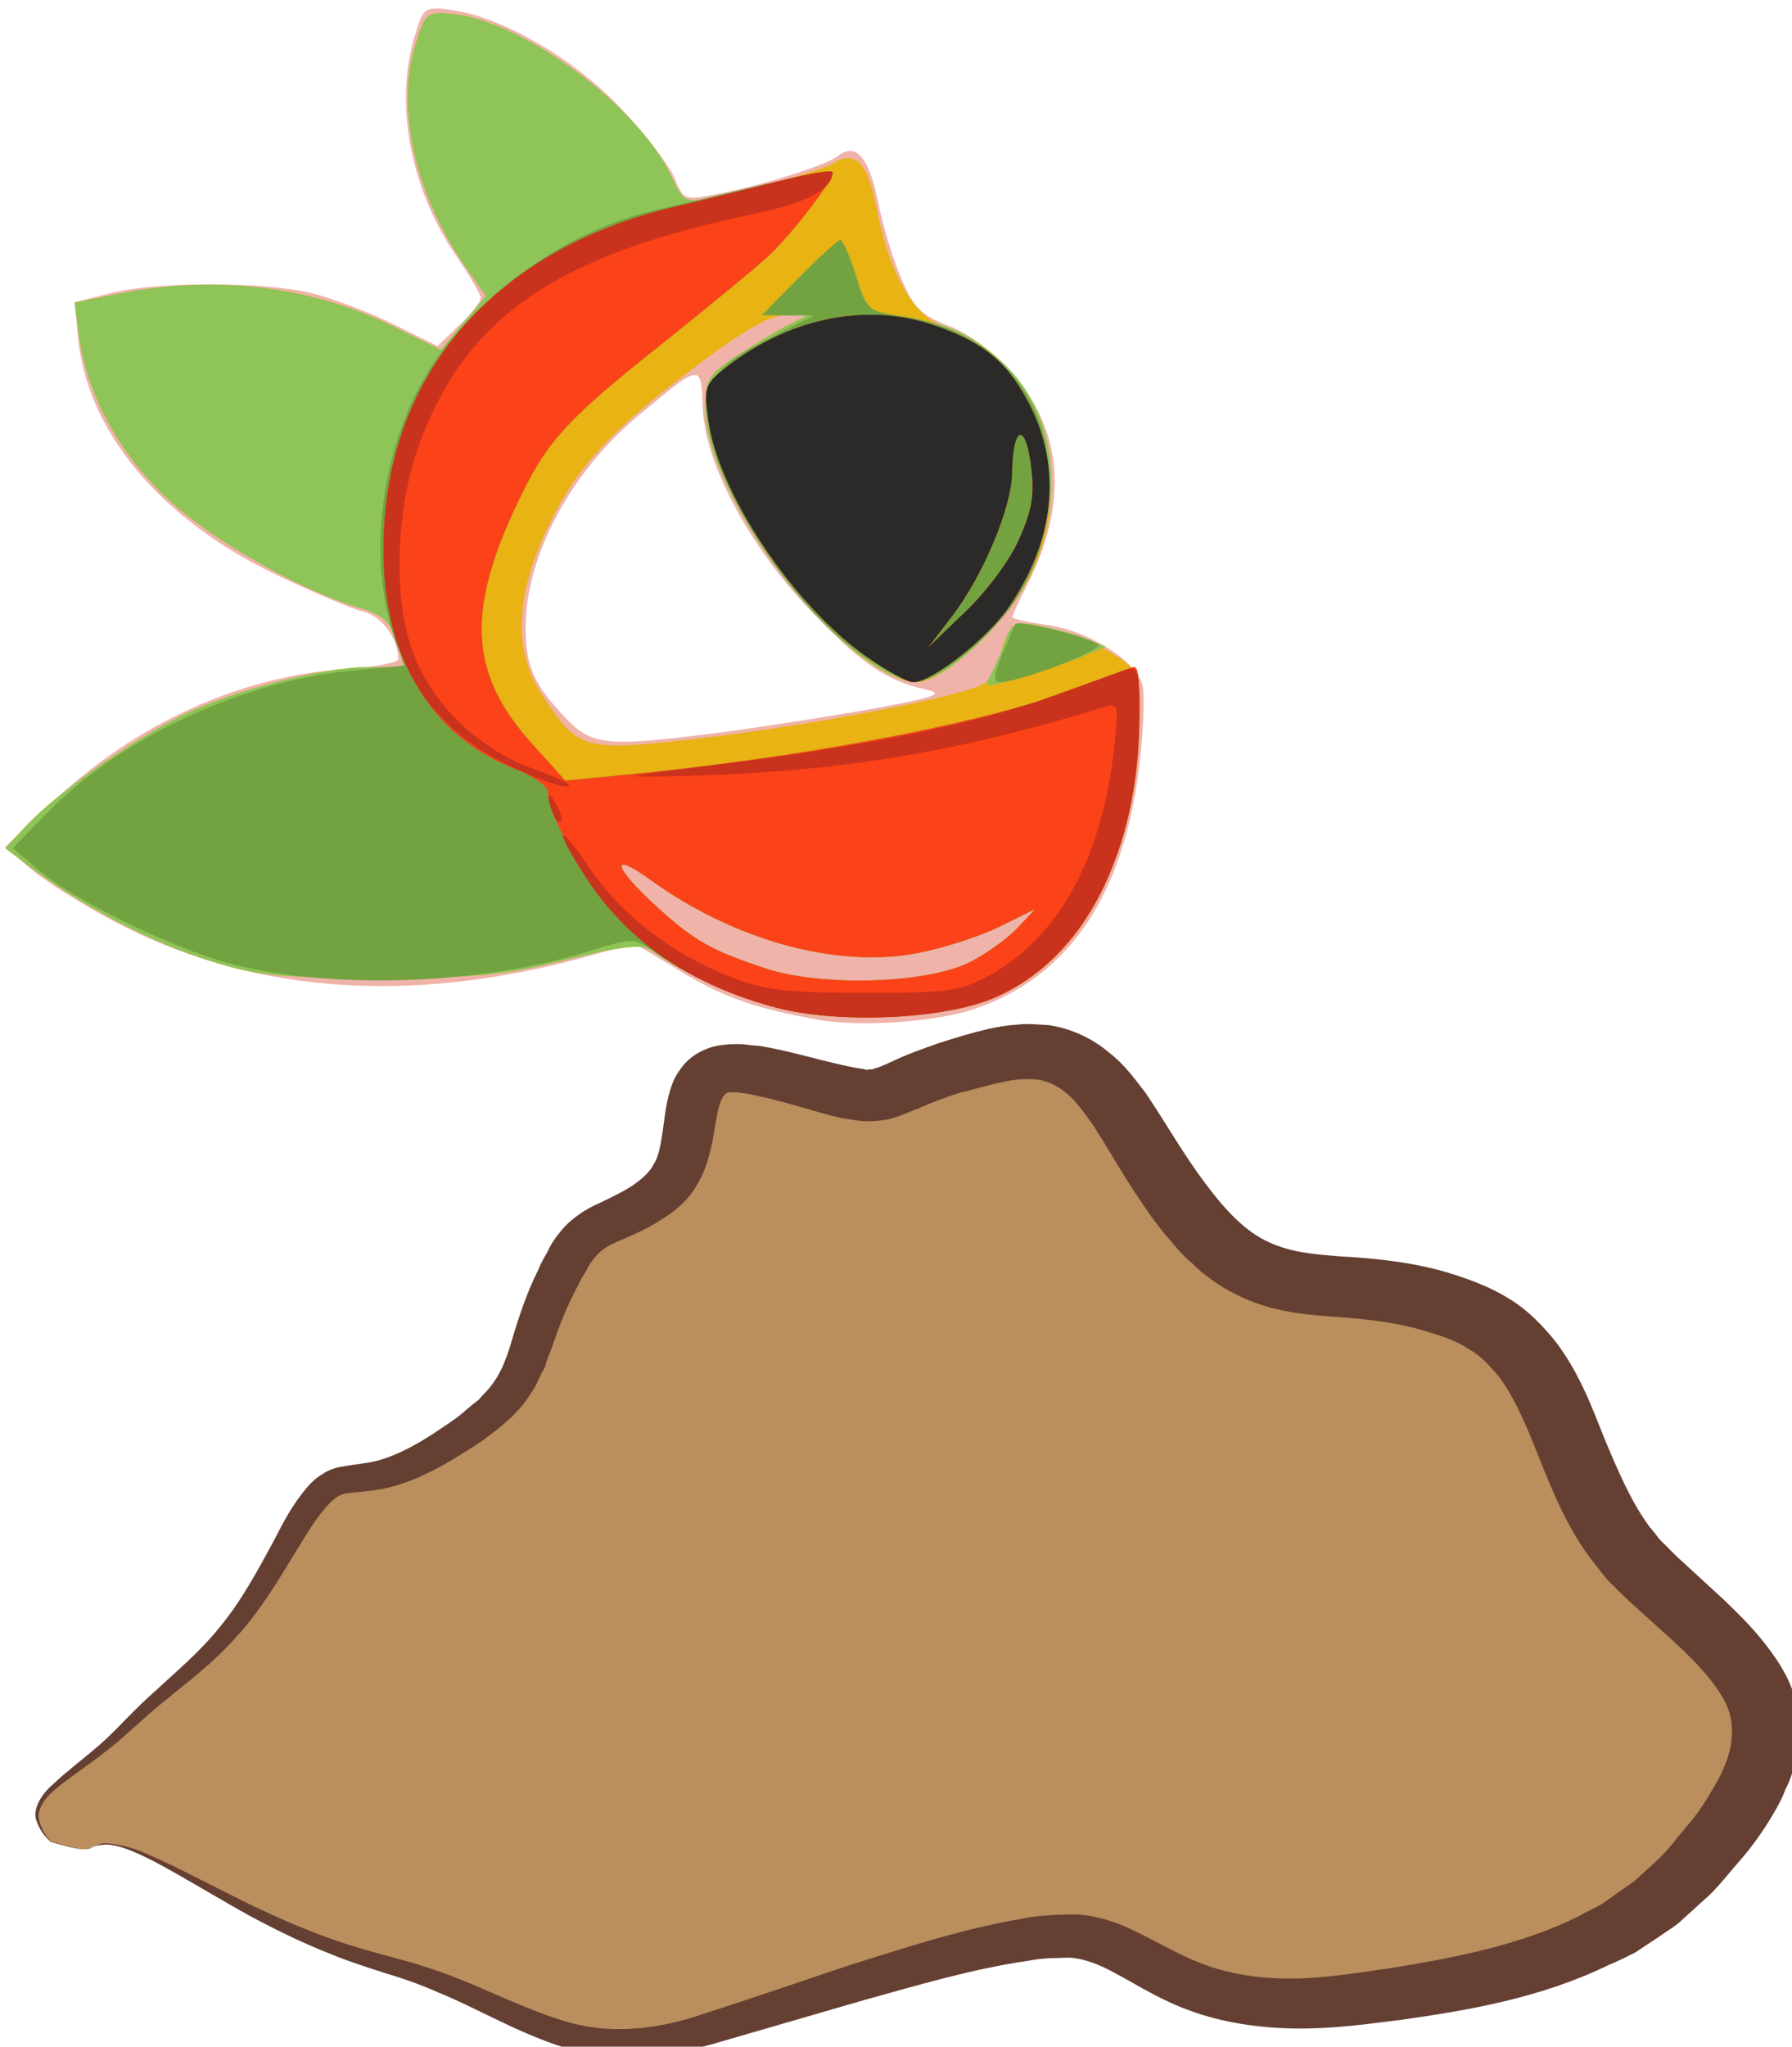 <?xml version="1.0" encoding="UTF-8" standalone="no"?>
<!-- Created with Inkscape (http://www.inkscape.org/) -->

<svg
   xmlns:dc="http://purl.org/dc/elements/1.1/"
   xmlns:cc="http://creativecommons.org/ns#"
   xmlns:rdf="http://www.w3.org/1999/02/22-rdf-syntax-ns#"
   xmlns:svg="http://www.w3.org/2000/svg"
   xmlns="http://www.w3.org/2000/svg"
   xmlns:sodipodi="http://sodipodi.sourceforge.net/DTD/sodipodi-0.dtd"
   xmlns:inkscape="http://www.inkscape.org/namespaces/inkscape"
   width="1238.549mm"
   height="1413.695mm"
   viewBox="0 0 1238.549 1413.694"
   version="1.1"
   id="svg8"
   inkscape:version="0.92.4 (5da689c313, 2019-01-14)"
   sodipodi:docname="Guarana mletá.svg">
  <defs
     id="defs2">
    <style
       type="text/css"
       id="style2">
   <![CDATA[
    .fil4 {fill:#9C572E;fill-rule:nonzero}
    .fil5 {fill:#AF6E4E;fill-rule:nonzero}
    .fil2 {fill:#B6795C;fill-rule:nonzero}
    .fil6 {fill:#B89479;fill-rule:nonzero}
    .fil3 {fill:#E5AC81;fill-rule:nonzero}
    .fil0 {fill:#EFDBA8;fill-rule:nonzero}
    .fil1 {fill:#F4E7C9;fill-rule:nonzero}
   ]]>
  </style>
    <style
       type="text/css"
       id="style2-5">
   <![CDATA[
    .fil0 {fill:#041928;fill-rule:nonzero}
    .fil1 {fill:#777167;fill-rule:nonzero}
   ]]>
  </style>
    <style
       type="text/css"
       id="style2-51">
   <![CDATA[
    .fil1 {fill:#E6CEA3;fill-rule:nonzero}
    .fil0 {fill:#F7EEB7;fill-rule:nonzero}
   ]]>
  </style>
    <style
       type="text/css"
       id="style2-9">
   <![CDATA[
    .fil1 {fill:#777167;fill-rule:nonzero}
    .fil0 {fill:#854D10;fill-rule:nonzero}
   ]]>
  </style>
    <style
       type="text/css"
       id="style2-95">
   <![CDATA[
    .fil0 {fill:#631F34;fill-rule:nonzero}
    .fil1 {fill:#777167;fill-rule:nonzero}
   ]]>
  </style>
    <style
       type="text/css"
       id="style2-7">
   <![CDATA[
    .fil1 {fill:#7C4411;fill-rule:nonzero}
    .fil2 {fill:#A0612D;fill-rule:nonzero}
    .fil0 {fill:#EDD9B2;fill-rule:nonzero}
    .fil3 {fill:#F4E9D7;fill-rule:nonzero}
   ]]>
  </style>
    <style
       type="text/css"
       id="style2-0">
   <![CDATA[
    .fil3 {fill:#965E38;fill-rule:nonzero}
    .fil2 {fill:#BF8E6D;fill-rule:nonzero}
    .fil1 {fill:#D17E11;fill-rule:nonzero}
    .fil0 {fill:#FC9C11;fill-rule:nonzero}
    .fil4 {fill:#FF722C;fill-rule:nonzero}
   ]]>
  </style>
    <style
       type="text/css"
       id="style2-70">
   <![CDATA[
    .fil6 {fill:#2B2A29}
    .fil3 {fill:#73A340}
    .fil2 {fill:#8EC458}
    .fil5 {fill:#C9321C}
    .fil1 {fill:#E8B313}
    .fil0 {fill:#EFB3A9}
    .fil4 {fill:#FC4218}
    .fil8 {fill:#653F32;fill-rule:nonzero}
    .fil7 {fill:#BA8E5D;fill-rule:nonzero}
   ]]>
  </style>
  </defs>
  <sodipodi:namedview
     id="base"
     pagecolor="#ffffff"
     bordercolor="#666666"
     borderopacity="1.0"
     inkscape:pageopacity="0.0"
     inkscape:pageshadow="2"
     inkscape:zoom="0.0875"
     inkscape:cx="4443.9114"
     inkscape:cy="2556.6282"
     inkscape:document-units="mm"
     inkscape:current-layer="Vrstva_x0020_1_0"
     showgrid="false"
     inkscape:window-width="1920"
     inkscape:window-height="1001"
     inkscape:window-x="-9"
     inkscape:window-y="-9"
     inkscape:window-maximized="1" />
  <g
     inkscape:label="Vrstva 1"
     inkscape:groupmode="layer"
     id="layer1"
     transform="translate(882.499,417.368)">
 
 <g
   transform="matrix(0.265,0,0,0.265,-2822.124,-3578.909)"
   id="Vrstva_x0020_1">

  <g
   id="_836759704">
   
   
   
   
   
   
   
  </g>

  <path
   inkscape:connector-curvature="0"
   d="m 7555.948,16748.002 c 89.245,-70.652 391.684,202.04 756.099,297.482 363.175,96.681 472.252,291.284 852.781,173.531 381.768,-114.035 763.536,-252.86 954.421,-242.944 190.884,11.156 264.015,224.351 730.07,166.094 467.294,-57.017 743.704,-135.106 969.294,-443.743 225.59,-309.877 60.736,-427.63 -194.602,-659.418 -255.339,-231.788 -184.687,-578.85 -498.282,-696.603 -311.117,-115.274 -484.648,21.072 -691.645,-231.788 -208.238,-251.62 -225.591,-502 -537.947,-425.151 -312.356,78.089 -224.351,135.106 -432.588,78.089 -206.998,-59.496 -293.763,-78.089 -328.469,17.353 -35.946,97.921 0,214.435 -138.825,291.284 -138.825,78.089 -156.178,38.425 -242.943,233.028 -85.526,192.123 -34.706,251.62 -293.763,406.558 -260.296,153.699 -242.943,-37.185 -399.121,251.62 -154.938,290.045 -251.62,307.398 -406.558,462.336 -156.178,154.938 -308.637,188.405 -203.279,304.919 0,0 92.963,28.509 105.358,17.353 z"
   style="fill:#ba8e5d;fill-opacity:1;fill-rule:nonzero;stroke-width:1.24"
   id="path22"
   class="fil0" />

  <path
   inkscape:connector-curvature="0"
   d="m 7555.948,16748.002 c 0,0 0,2.479 -16.114,2.479 -14.874,0 -40.904,-4.958 -89.245,-19.832 -8.677,-8.677 -24.79,-23.551 -34.706,-50.82 -13.634,-27.269 6.198,-68.173 40.904,-97.921 33.467,-32.227 75.61,-63.215 121.472,-102.879 44.622,-38.425 88.005,-90.484 145.022,-140.064 55.778,-52.06 117.753,-102.879 171.052,-169.813 53.299,-64.454 96.681,-143.783 142.543,-229.309 22.311,-43.382 45.862,-89.244 85.526,-135.106 9.916,-11.155 21.072,-22.311 38.425,-32.227 14.874,-11.156 35.946,-17.353 53.299,-19.832 33.467,-6.198 58.257,-7.437 84.287,-13.635 49.58,-12.395 99.16,-38.425 147.501,-69.412 23.551,-16.114 49.58,-32.227 71.891,-49.58 l 32.227,-27.27 17.353,-13.634 13.635,-14.874 c 38.425,-38.425 57.017,-83.047 74.37,-143.783 17.353,-58.257 38.425,-122.711 69.412,-183.447 4.958,-14.874 14.874,-29.748 23.551,-45.862 6.198,-14.874 17.353,-32.227 30.988,-48.341 26.03,-34.706 70.652,-63.215 104.119,-76.849 30.988,-14.874 64.454,-30.988 88.005,-47.101 22.311,-16.114 42.143,-32.228 53.299,-54.539 12.395,-19.832 17.353,-48.34 22.311,-80.568 4.958,-32.227 7.437,-69.412 19.832,-110.316 2.479,-9.916 7.437,-22.311 12.395,-33.466 7.437,-12.396 14.874,-24.791 26.03,-37.186 21.072,-23.55 53.299,-40.903 86.766,-47.101 33.467,-4.958 58.257,-4.958 83.047,-1.239 23.551,1.239 44.622,4.958 66.933,9.916 81.808,17.353 164.855,43.382 226.83,52.059 l 11.156,2.479 c 2.479,0 3.719,-1.24 7.437,-1.24 3.719,0 7.437,1.24 12.395,-2.479 7.437,0 27.269,-9.916 44.622,-17.353 38.425,-18.592 80.568,-33.466 122.711,-48.341 43.383,-13.634 81.807,-26.029 130.148,-37.185 23.551,-4.958 48.341,-9.916 75.61,-11.155 24.79,-3.719 54.538,0 81.807,1.239 59.497,8.677 115.275,35.946 156.178,70.652 43.383,33.467 69.413,71.892 96.682,106.598 48.341,71.891 88.005,141.304 133.867,205.758 45.862,64.454 95.442,126.43 152.459,163.615 28.509,18.592 59.497,30.988 94.203,39.664 34.706,8.677 76.849,12.395 121.471,16.114 90.484,4.958 198.322,14.874 296.243,45.861 47.101,14.874 101.639,34.707 148.74,64.455 49.581,29.748 88.005,70.652 121.472,111.555 63.215,83.047 95.442,172.292 127.669,252.86 35.946,85.526 69.413,164.854 117.754,230.548 13.634,14.874 24.79,33.467 40.903,47.101 13.635,13.635 27.269,28.509 45.862,44.623 35.946,33.466 71.891,65.694 106.598,97.921 34.706,33.466 70.652,68.173 104.118,110.316 32.227,40.904 64.455,86.765 80.568,142.543 16.114,55.778 16.114,114.035 2.479,167.334 -6.197,26.029 -13.634,52.059 -26.029,74.37 -8.677,24.79 -21.072,45.862 -33.467,66.933 -24.79,42.144 -53.299,81.808 -84.287,117.754 -32.227,35.945 -60.735,75.61 -97.921,106.597 l -54.538,49.581 c -17.353,17.353 -39.664,28.508 -59.496,43.382 l -61.976,40.904 c -23.55,12.395 -44.622,22.311 -68.173,32.227 -178.489,86.766 -368.133,118.993 -545.383,143.783 -88.005,11.156 -178.489,23.551 -272.691,22.311 -92.963,-1.239 -189.645,-14.874 -276.41,-47.101 -86.766,-30.988 -159.897,-81.808 -221.872,-111.556 -32.227,-14.874 -59.497,-23.55 -89.245,-26.029 -34.706,1.239 -68.173,0 -105.358,7.437 -147.501,21.071 -292.524,64.454 -431.348,102.879 -140.064,40.903 -273.931,79.328 -401.6,116.513 -66.933,18.593 -136.346,30.988 -204.519,32.228 -69.412,1.239 -137.585,-11.156 -195.842,-30.988 -121.472,-42.143 -214.435,-99.161 -309.877,-137.585 -47.101,-21.072 -94.203,-37.186 -140.064,-50.82 -45.862,-14.874 -92.963,-29.748 -135.106,-47.101 -85.526,-33.467 -158.657,-70.652 -223.111,-105.359 -127.669,-71.891 -223.111,-132.627 -293.763,-162.375 -34.706,-14.874 -64.454,-22.311 -85.526,-18.593 -19.832,1.24 -27.269,9.916 -28.509,8.677 1.24,1.239 8.677,-7.437 28.509,-12.395 21.072,-2.479 52.059,3.718 88.005,14.874 75.61,28.509 174.77,83.047 306.158,147.501 65.694,30.988 140.064,64.455 224.351,92.963 42.143,14.874 85.526,26.03 133.867,39.665 48.341,12.395 97.921,27.269 148.741,45.861 100.4,37.186 200.8,90.484 308.637,122.712 109.077,33.466 229.309,23.55 349.541,-16.114 126.43,-40.904 257.817,-85.526 394.163,-131.388 140.064,-43.383 282.608,-91.723 447.462,-120.232 39.664,-8.677 85.526,-9.916 131.388,-11.156 49.58,0 101.639,16.114 141.304,33.467 83.047,38.425 143.783,78.089 214.434,101.64 69.413,23.55 145.023,33.466 225.591,32.227 78.089,-1.24 161.136,-14.874 247.901,-27.269 171.052,-27.269 344.583,-61.976 493.324,-136.346 16.114,-9.916 35.946,-18.593 54.538,-28.509 l 49.581,-34.706 c 16.113,-12.395 34.706,-22.311 49.58,-37.185 l 44.622,-40.904 c 30.988,-27.269 54.538,-60.736 81.808,-92.963 27.269,-30.988 49.58,-65.694 69.412,-100.4 9.916,-17.353 19.832,-33.467 26.03,-50.82 8.676,-17.353 12.395,-33.466 17.353,-50.82 6.197,-33.466 6.197,-63.214 -2.479,-94.202 -18.593,-58.257 -78.089,-122.711 -143.783,-183.447 -35.946,-32.227 -69.413,-63.215 -104.119,-94.203 -17.353,-14.874 -37.185,-34.706 -57.017,-54.538 -19.832,-18.593 -34.706,-40.904 -52.059,-61.975 -64.455,-84.287 -102.879,-178.489 -137.586,-265.255 -32.227,-81.807 -63.214,-157.417 -106.597,-215.674 -23.551,-27.269 -45.862,-53.299 -76.85,-70.652 -28.508,-19.832 -63.215,-32.227 -104.118,-44.622 -78.089,-24.79 -158.657,-34.706 -252.86,-40.904 -47.101,-3.718 -97.921,-7.437 -152.459,-21.072 -54.538,-13.634 -106.598,-37.185 -151.22,-66.933 -22.311,-16.114 -43.383,-30.988 -60.736,-49.58 -19.832,-16.114 -35.946,-33.467 -50.82,-52.06 -30.987,-34.706 -57.017,-69.412 -81.807,-106.597 -49.58,-71.892 -89.245,-145.022 -130.148,-206.998 -22.312,-30.987 -43.383,-60.736 -66.934,-79.328 -22.311,-18.593 -45.862,-29.748 -70.652,-34.706 -28.508,-3.719 -61.975,-2.479 -96.681,6.197 -34.706,6.198 -76.849,19.832 -114.035,28.509 -35.946,12.395 -73.131,24.79 -106.598,40.903 -22.311,7.438 -39.664,17.354 -71.891,26.03 -13.634,3.719 -29.748,4.958 -45.862,6.198 h -24.79 l -19.832,-2.479 -38.425,-6.198 -30.988,-7.437 c -21.072,-6.197 -43.383,-12.395 -60.736,-17.353 -39.664,-11.156 -76.85,-22.311 -112.795,-29.748 -17.353,-3.719 -34.706,-8.677 -49.58,-9.916 -16.113,-2.479 -30.988,-2.479 -37.185,-2.479 -3.719,1.239 -7.437,2.479 -11.155,6.197 -1.24,1.24 -2.479,4.958 -4.958,6.198 -2.479,6.197 -4.958,9.916 -7.437,17.353 -8.677,26.03 -12.395,59.496 -18.593,94.202 -8.677,37.186 -16.114,76.85 -40.904,116.514 -21.072,39.664 -58.257,70.652 -95.442,92.963 -35.946,23.551 -69.412,37.185 -102.879,52.059 -33.467,13.635 -49.58,23.551 -65.694,42.144 -8.677,11.155 -17.353,19.832 -23.551,34.706 -7.437,12.395 -16.114,26.029 -22.311,39.664 -29.748,55.778 -50.82,109.077 -70.652,168.573 -6.197,14.874 -12.395,29.748 -16.114,45.862 -8.677,14.874 -16.114,29.748 -22.311,44.622 -8.677,16.114 -18.593,29.748 -28.509,44.622 -11.156,16.114 -23.551,26.03 -34.706,39.665 l -19.832,17.353 -18.593,16.113 -39.664,29.748 c -27.269,18.593 -54.538,34.707 -80.568,50.82 -54.538,32.227 -112.795,60.736 -178.489,74.371 -32.227,6.197 -66.933,8.676 -90.484,11.155 -19.832,2.479 -32.227,9.916 -48.341,26.03 -32.227,33.467 -58.257,76.849 -83.047,117.753 -52.059,85.526 -100.4,166.094 -161.136,231.788 -60.736,68.173 -127.669,117.753 -184.686,164.854 -59.496,47.102 -105.358,95.442 -154.938,132.628 -48.341,38.424 -95.442,68.172 -128.909,96.681 -34.706,27.269 -53.299,60.736 -44.622,85.526 7.437,27.269 21.072,42.143 28.509,52.059 48.341,14.874 74.371,19.832 89.245,21.072 16.114,0 16.114,-2.479 16.114,-2.479 z"
   style="fill:#653f32;fill-opacity:1;fill-rule:nonzero;stroke-width:1.24"
   id="path24"
   class="fil6" />

 
 
 

 
 

 
 

 
 

 
 

 
 

 
 <g
   transform="translate(5025.931,26.12)"
   id="Vrstva_x0020_1_0">

  <g
   id="_394289728"
   transform="matrix(0.727,0,0,0.727,-3333.008,3273.826)">
   <path
   d="m 10672,15527 c -227,-41 -337,-80 -496,-176 l -160,-97 -202,55 c -620,165 -1180,121 -1661,-132 -114,-60 -249,-145 -301,-189 l -94,-80 163,-155 c 301,-285 671,-455 1052,-483 107,-7 195,-23 195,-35 0,-75 -59,-155 -126,-171 -41,-10 -184,-71 -318,-135 -413,-200 -673,-513 -705,-849 l -12,-125 130,-33 c 167,-42 551,-42 723,1 73,18 204,68 291,111 l 158,78 77,-74 c 43,-41 78,-85 78,-98 0,-13 -38,-78 -84,-145 -168,-243 -227,-549 -153,-794 31,-104 35,-107 132,-94 182,25 444,177 610,355 86,91 171,203 190,247 33,81 35,81 159,57 168,-34 387,-103 428,-136 63,-49 110,4 142,160 17,86 55,212 85,281 44,104 72,132 171,169 71,27 161,94 225,167 185,210 204,470 54,764 -29,56 -52,107 -52,113 0,6 57,19 126,28 148,21 319,129 341,216 8,33 4,157 -10,275 -53,471 -251,768 -588,884 -140,49 -417,68 -568,40 z m -315,-1034 c 159,-22 401,-60 537,-85 204,-38 234,-50 168,-64 -143,-31 -241,-99 -422,-291 -220,-233 -374,-527 -380,-724 -5,-156 -5,-156 -230,32 -243,201 -405,505 -405,758 0,140 28,205 143,326 97,102 146,106 589,48 z"
   style="fill:#efb3a9"
   id="path7"
   class="fil0"
   inkscape:connector-curvature="0" />

   <path
   d="m 10532,15486 c -141,-36 -344,-128 -454,-207 -35,-24 -102,-17 -309,34 -224,55 -329,65 -681,64 -379,-1 -436,-8 -632,-73 -201,-67 -437,-194 -621,-333 l -77,-59 80,-85 c 106,-112 367,-297 547,-387 180,-91 510,-177 677,-177 h 128 l -28,-90 c -23,-75 -48,-97 -138,-124 -211,-63 -523,-241 -682,-388 -174,-161 -290,-374 -319,-585 l -16,-120 155,-31 c 345,-69 690,-29 982,114 l 177,87 81,-97 81,-96 -66,-94 c -186,-262 -259,-575 -188,-805 35,-115 41,-121 129,-113 249,20 670,329 786,576 26,56 56,101 66,101 59,-1 469,-111 512,-138 85,-53 129,-11 162,158 46,234 132,387 239,422 339,111 489,534 315,890 -83,170 -312,387 -408,387 -246,0 -761,-663 -761,-980 0,-102 11,-121 101,-182 56,-37 137,-87 181,-110 l 81,-42 -76,-1 c -54,-1 -150,54 -325,186 -312,234 -430,365 -534,589 -111,242 -115,432 -12,588 130,197 149,202 561,154 423,-49 977,-157 1030,-201 21,-17 45,-68 55,-112 10,-44 34,-87 53,-94 52,-20 249,40 352,106 88,57 91,65 91,233 -1,471 -201,857 -517,996 -177,78 -550,96 -778,39 z m 691,-167 c 59,-31 135,-86 169,-123 l 62,-66 -130,64 c -71,35 -205,78 -296,95 -288,54 -653,-46 -952,-261 -155,-112 -138,-48 28,102 129,116 188,149 380,213 205,68 587,55 739,-24 z"
   style="fill:#e8b313"
   id="path9"
   class="fil1"
   inkscape:connector-curvature="0" />

   <path
   d="m 10532,15486 c -141,-36 -344,-128 -454,-207 -35,-24 -102,-17 -309,34 -224,55 -329,65 -681,64 -379,-1 -436,-8 -632,-73 -201,-67 -437,-194 -621,-333 l -77,-59 80,-85 c 106,-112 367,-297 547,-387 180,-91 510,-177 677,-177 h 128 l -28,-90 c -23,-75 -48,-97 -138,-124 -211,-63 -523,-241 -682,-388 -174,-161 -290,-374 -319,-585 l -16,-120 155,-31 c 345,-69 690,-29 982,114 l 177,87 81,-97 81,-96 -66,-94 c -186,-262 -259,-575 -188,-805 35,-115 41,-121 129,-113 249,20 670,329 787,577 45,97 51,101 146,84 55,-10 175,-39 267,-65 92,-25 168,-37 168,-27 0,31 -148,223 -232,301 -42,39 -211,178 -375,309 -334,265 -410,345 -504,535 -206,415 -198,646 32,902 l 120,133 177,-17 c 680,-64 1361,-195 1679,-322 93,-37 176,-68 186,-68 33,0 18,361 -22,532 -77,325 -240,548 -477,652 -177,78 -550,96 -778,39 z m 691,-167 c 59,-31 135,-86 169,-123 l 62,-66 -130,64 c -71,35 -205,78 -296,95 -288,54 -653,-46 -952,-261 -155,-112 -138,-48 28,102 129,116 188,149 380,213 205,68 587,55 739,-24 z m 68,-1024 c 14,-25 38,-79 53,-122 25,-70 35,-75 124,-58 53,10 128,30 167,46 l 71,29 -80,34 c -44,18 -144,52 -221,75 -131,39 -138,39 -114,-4 z m -459,-69 c -275,-202 -563,-656 -563,-889 0,-102 11,-121 101,-182 56,-37 137,-87 181,-110 l 81,-42 -80,-1 -79,-1 132,-134 c 73,-74 140,-135 149,-135 9,0 34,58 56,128 38,122 44,128 159,145 166,25 246,60 356,156 282,248 238,736 -93,1034 -165,148 -233,154 -400,31 z"
   style="fill:#8ec458"
   id="path11"
   class="fil2"
   inkscape:connector-curvature="0" />

   <path
   d="m 10532,15486 c -160,-41 -333,-119 -450,-205 -66,-48 -72,-48 -231,1 -383,120 -925,139 -1287,44 -202,-53 -561,-228 -685,-334 l -94,-80 121,-124 c 258,-267 701,-475 1092,-512 l 193,-19 -27,-71 c -97,-256 -75,-600 58,-884 144,-310 503,-591 859,-675 67,-16 239,-57 383,-91 144,-34 262,-54 262,-44 0,30 -150,223 -232,299 -42,39 -211,178 -375,309 -334,265 -410,345 -504,535 -206,415 -198,646 32,902 l 120,133 177,-17 c 680,-64 1361,-195 1679,-322 93,-37 176,-68 186,-68 33,0 18,361 -22,532 -77,325 -240,548 -477,652 -178,78 -550,96 -778,39 z m 691,-167 c 59,-31 135,-86 169,-123 l 62,-66 -130,64 c -71,35 -205,78 -296,95 -288,54 -653,-46 -952,-261 -155,-112 -138,-48 28,102 129,116 188,149 380,213 205,68 587,55 739,-24 z m -374,-1087 c -257,-170 -540,-593 -570,-851 -17,-146 22,-196 246,-310 l 134,-69 h -93 l -93,-1 132,-134 c 73,-74 140,-135 149,-135 9,0 34,58 56,128 38,123 43,128 165,145 298,43 505,253 525,534 14,193 -26,350 -125,495 -84,124 -282,283 -351,283 -26,0 -105,-38 -175,-85 z m 486,-16 c 23,-55 44,-104 48,-108 14,-14 283,53 296,75 14,21 -283,134 -352,134 -26,0 -24,-24 8,-101 z"
   style="fill:#73a340"
   id="path13"
   class="fil3"
   inkscape:connector-curvature="0" />

   <path
   d="m 10532,15486 c -221,-56 -412,-161 -557,-305 -117,-118 -270,-382 -270,-469 0,-21 -51,-58 -114,-82 -285,-109 -451,-360 -471,-716 -38,-654 360,-1146 1055,-1305 104,-24 270,-65 370,-91 99,-25 181,-38 181,-28 0,31 -148,223 -232,301 -42,39 -211,178 -375,309 -334,265 -410,345 -504,535 -206,415 -198,646 32,902 l 120,133 177,-17 c 680,-64 1361,-195 1679,-322 93,-37 176,-68 186,-68 33,0 18,361 -22,532 -77,325 -240,548 -477,652 -177,78 -550,96 -778,39 z m 691,-167 c 59,-31 135,-86 169,-123 l 62,-66 -130,64 c -71,35 -205,78 -296,95 -288,54 -653,-46 -952,-261 -155,-112 -138,-48 28,102 129,116 188,149 380,213 205,68 587,55 739,-24 z m -378,-1096 c -262,-185 -531,-589 -565,-849 -16,-117 -12,-127 74,-193 228,-174 503,-226 743,-141 176,61 262,135 339,289 114,229 85,483 -81,723 -78,112 -274,265 -340,265 -21,0 -97,-42 -170,-94 z m 553,-424 c 46,-105 54,-160 39,-267 -21,-151 -65,-129 -67,33 -1,124 -104,370 -215,515 l -89,116 137,-132 c 78,-74 163,-189 195,-265 z"
   style="fill:#fc4218"
   id="path15"
   class="fil4"
   inkscape:connector-curvature="0" />

   <path
   d="m 10532,15486 c -299,-76 -530,-229 -681,-454 -50,-75 -92,-149 -92,-163 0,-15 43,36 95,114 111,165 288,303 496,387 124,50 201,60 483,61 297,1 349,-6 447,-58 254,-136 410,-416 456,-816 17,-156 15,-167 -32,-152 -504,156 -927,229 -1441,246 -181,6 -287,6 -235,-1 51,-7 233,-30 403,-52 456,-60 845,-142 1087,-232 119,-43 236,-85 262,-94 42,-13 47,6 47,170 -1,481 -199,865 -517,1005 -178,78 -550,96 -778,39 z m -810,-700 c -26,-67 -18,-85 13,-30 16,27 23,54 16,61 -7,7 -20,-7 -29,-31 z m -177,-180 c -290,-146 -431,-398 -430,-770 1,-618 396,-1075 1060,-1227 104,-24 270,-65 370,-91 99,-25 181,-39 181,-29 0,61 -93,110 -282,149 -705,147 -1027,366 -1196,813 -82,216 -99,518 -42,716 62,211 238,389 460,466 88,31 136,57 106,58 -29,1 -131,-37 -227,-85 z m 1300,-383 c -262,-185 -531,-589 -565,-849 -16,-117 -12,-127 74,-193 228,-174 503,-226 743,-141 176,61 262,135 339,289 114,229 85,483 -81,723 -78,112 -274,265 -340,265 -21,0 -97,-42 -170,-94 z m 553,-424 c 46,-105 54,-160 39,-267 -21,-151 -65,-129 -67,33 -1,124 -104,370 -215,515 l -89,116 137,-132 c 78,-74 163,-189 195,-265 z"
   style="fill:#c9321c"
   id="path17"
   class="fil5"
   inkscape:connector-curvature="0" />

   <path
   d="m 10845,14223 c -262,-185 -531,-589 -565,-849 -16,-117 -12,-127 74,-193 228,-174 503,-226 743,-141 176,61 262,135 339,289 114,229 85,483 -81,723 -78,112 -274,265 -340,265 -21,0 -97,-42 -170,-94 z m 553,-424 c 46,-105 54,-160 39,-267 -21,-151 -65,-129 -67,33 -1,124 -104,370 -215,515 l -89,116 137,-132 c 78,-74 163,-189 195,-265 z"
   style="fill:#2b2a29"
   id="path19"
   class="fil6"
   inkscape:connector-curvature="0" />

  </g>

  
  
 </g>

</g>

</g>
</svg>
